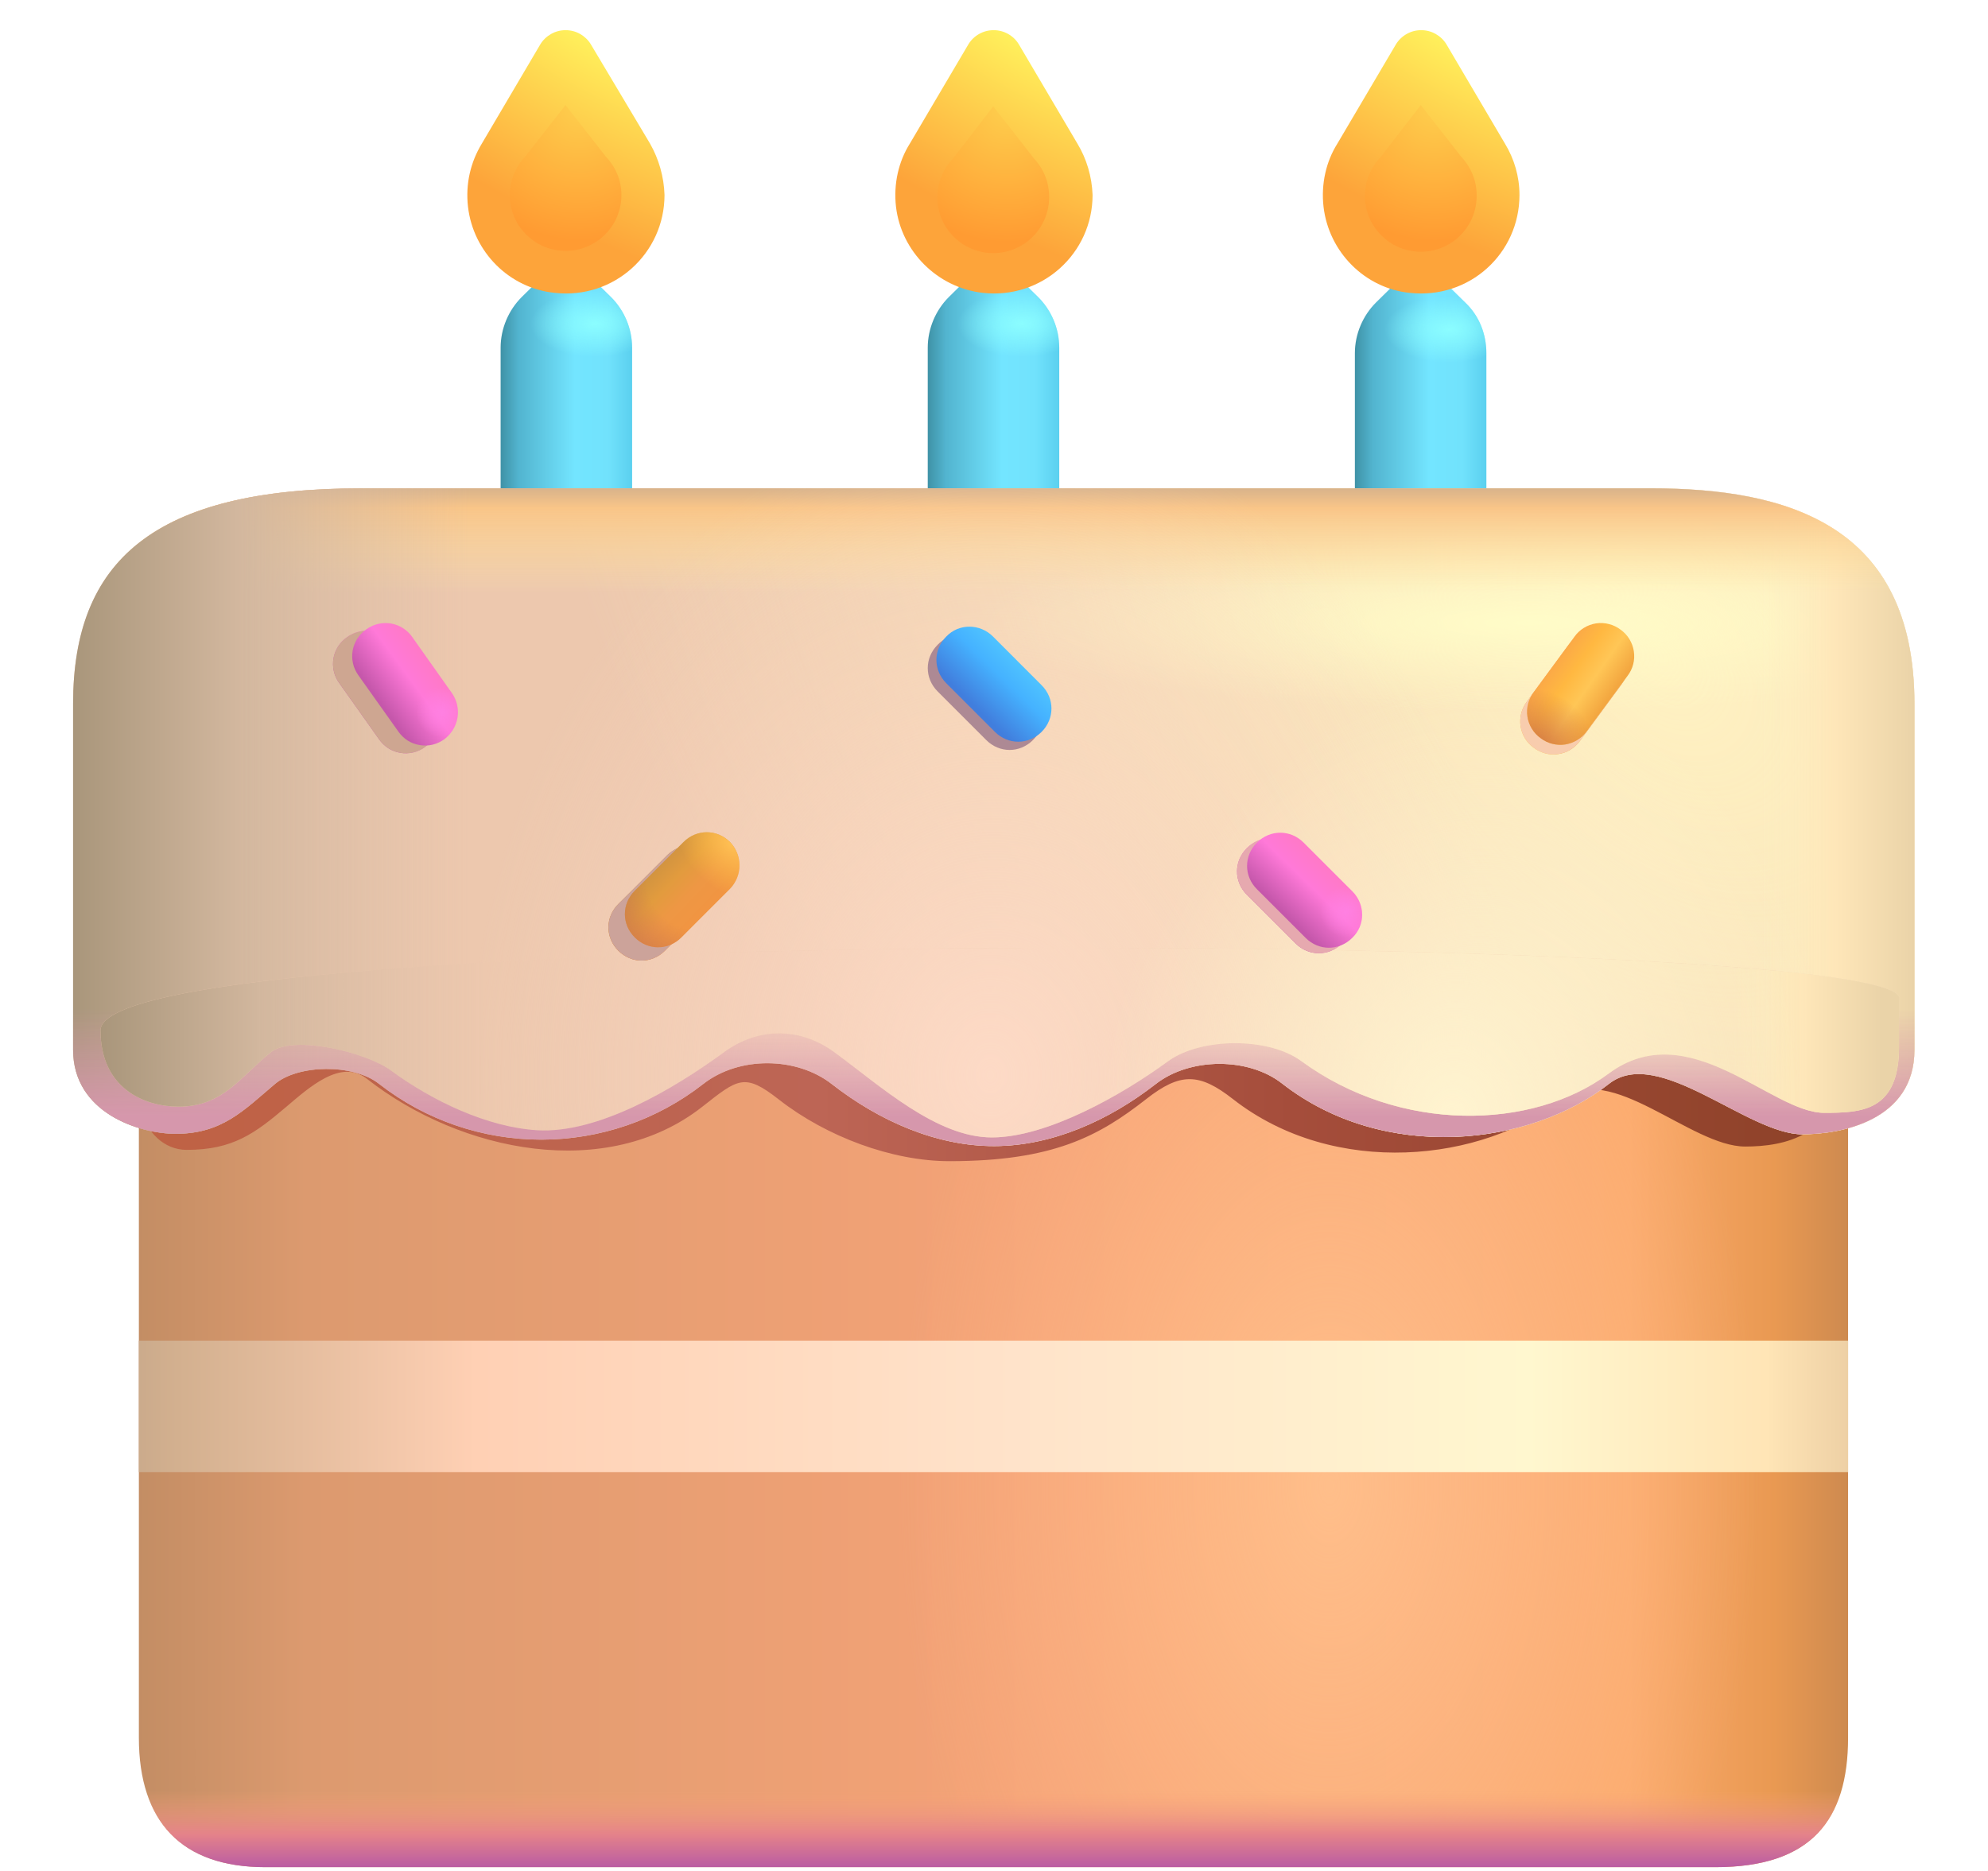 <svg width="34" height="32" viewBox="0 0 34 32" fill="none" xmlns="http://www.w3.org/2000/svg">
<path d="M10.811 10.489H8.562V5.947C8.562 5.621 8.697 5.306 8.922 5.081L9.687 4.328L10.451 5.081C10.676 5.306 10.811 5.621 10.811 5.947V10.489Z" fill="url(#paint0_linear_1062_47398)"/>
<path d="M10.811 10.489H8.562V5.947C8.562 5.621 8.697 5.306 8.922 5.081L9.687 4.328L10.451 5.081C10.676 5.306 10.811 5.621 10.811 5.947V10.489Z" fill="url(#paint1_radial_1062_47398)"/>
<path d="M11.118 2.457L10.106 0.76C10.061 0.685 9.997 0.624 9.922 0.581C9.846 0.538 9.76 0.516 9.673 0.516C9.586 0.516 9.501 0.538 9.425 0.581C9.349 0.624 9.285 0.685 9.24 0.76L8.24 2.457C8.049 2.772 7.959 3.143 8.004 3.537C8.094 4.312 8.712 4.931 9.488 5.009C10.499 5.122 11.365 4.335 11.365 3.334C11.355 3.026 11.27 2.725 11.118 2.457Z" fill="url(#paint2_radial_1062_47398)"/>
<path d="M10.358 2.674L9.672 1.797L8.986 2.674C8.878 2.786 8.799 2.924 8.756 3.074C8.713 3.224 8.707 3.382 8.74 3.535C8.772 3.688 8.842 3.831 8.942 3.95C9.043 4.07 9.171 4.163 9.316 4.222C9.46 4.28 9.617 4.302 9.773 4.286C9.928 4.27 10.077 4.215 10.207 4.128C10.336 4.041 10.443 3.923 10.516 3.785C10.589 3.647 10.628 3.493 10.628 3.337C10.628 3.079 10.527 2.854 10.358 2.674Z" fill="url(#paint3_radial_1062_47398)"/>
<path d="M18.116 10.489H15.867V5.947C15.867 5.621 16.002 5.306 16.227 5.081L16.991 4.328L17.756 5.081C17.981 5.306 18.116 5.621 18.116 5.947V10.489Z" fill="url(#paint4_linear_1062_47398)"/>
<path d="M18.116 10.489H15.867V5.947C15.867 5.621 16.002 5.306 16.227 5.081L16.991 4.328L17.756 5.081C17.981 5.306 18.116 5.621 18.116 5.947V10.489Z" fill="url(#paint5_radial_1062_47398)"/>
<path d="M18.427 2.457L17.426 0.76C17.381 0.685 17.318 0.624 17.242 0.581C17.166 0.538 17.081 0.516 16.994 0.516C16.906 0.516 16.821 0.538 16.745 0.581C16.669 0.624 16.606 0.685 16.561 0.76L15.56 2.457C15.369 2.761 15.279 3.143 15.324 3.537C15.414 4.301 16.032 4.92 16.808 5.009C17.82 5.122 18.686 4.335 18.686 3.334C18.674 3.019 18.584 2.716 18.427 2.457Z" fill="url(#paint6_radial_1062_47398)"/>
<path d="M17.673 2.697L16.987 1.82L16.301 2.709C16.192 2.821 16.112 2.958 16.069 3.109C16.025 3.259 16.02 3.418 16.052 3.572C16.084 3.725 16.154 3.868 16.254 3.988C16.355 4.108 16.484 4.201 16.629 4.26C16.774 4.319 16.931 4.341 17.087 4.324C17.243 4.308 17.392 4.253 17.522 4.166C17.652 4.078 17.758 3.96 17.831 3.821C17.905 3.683 17.943 3.528 17.943 3.372C17.943 3.102 17.841 2.877 17.673 2.697Z" fill="url(#paint7_radial_1062_47398)"/>
<path d="M25.421 10.583H23.172V6.041C23.172 5.715 23.307 5.4 23.532 5.175L24.296 4.422L25.061 5.175C25.297 5.4 25.421 5.715 25.421 6.041V10.583Z" fill="url(#paint8_linear_1062_47398)"/>
<path d="M25.421 10.583H23.172V6.041C23.172 5.715 23.307 5.4 23.532 5.175L24.296 4.422L25.061 5.175C25.297 5.4 25.421 5.715 25.421 6.041V10.583Z" fill="url(#paint9_radial_1062_47398)"/>
<path d="M25.739 2.457L24.739 0.76C24.694 0.685 24.63 0.624 24.554 0.581C24.479 0.538 24.393 0.516 24.306 0.516C24.219 0.516 24.133 0.538 24.058 0.581C23.982 0.624 23.918 0.685 23.873 0.76L22.872 2.457C22.681 2.761 22.591 3.143 22.636 3.537C22.726 4.312 23.345 4.931 24.109 5.009C25.132 5.122 25.987 4.335 25.987 3.334C25.987 3.019 25.897 2.716 25.739 2.457Z" fill="url(#paint10_radial_1062_47398)"/>
<path d="M24.985 2.674L24.299 1.797L23.614 2.685C23.505 2.797 23.425 2.935 23.381 3.085C23.338 3.236 23.332 3.395 23.364 3.548C23.397 3.701 23.466 3.844 23.567 3.964C23.668 4.084 23.796 4.178 23.941 4.237C24.087 4.295 24.244 4.317 24.4 4.301C24.556 4.285 24.705 4.23 24.835 4.142C24.964 4.055 25.071 3.936 25.144 3.798C25.217 3.659 25.255 3.505 25.255 3.348C25.255 3.079 25.154 2.854 24.985 2.674Z" fill="url(#paint11_radial_1062_47398)"/>
<path d="M29.34 31.935H4.536C3.113 31.935 2.375 31.163 2.375 29.722V15.07H31.607V29.722C31.607 31.128 30.975 31.935 29.34 31.935Z" fill="url(#paint12_linear_1062_47398)"/>
<path d="M29.34 31.935H4.536C3.113 31.935 2.375 31.163 2.375 29.722V15.07H31.607V29.722C31.607 31.128 30.975 31.935 29.34 31.935Z" fill="url(#paint13_radial_1062_47398)"/>
<path d="M29.34 31.935H4.536C3.113 31.935 2.375 31.163 2.375 29.722V15.07H31.607V29.722C31.607 31.128 30.975 31.935 29.34 31.935Z" fill="url(#paint14_linear_1062_47398)"/>
<path d="M31.607 22.93H2.375V25.178H31.607V22.93Z" fill="url(#paint15_linear_1062_47398)"/>
<g filter="url(#filter0_f_1062_47398)">
<path d="M3.194 19.667C3.984 19.667 4.361 19.384 4.892 18.934C5.286 18.6 5.832 18.101 6.273 18.45C7.895 19.721 10.382 20.204 12.005 18.934C12.622 18.45 12.729 18.342 13.321 18.806C14.135 19.443 15.263 19.862 16.241 19.86C18.016 19.86 18.796 19.43 19.605 18.797C20.184 18.343 20.509 18.346 21.085 18.797C22.827 20.16 25.363 19.867 26.699 18.806C27.542 18.136 28.912 19.61 29.847 19.61C30.495 19.61 31.456 19.439 31.456 18.22C25.03 12.886 8.273 13.354 2.845 17.748C1.999 18.432 2.405 19.667 3.194 19.667Z" fill="url(#paint16_linear_1062_47398)"/>
</g>
<path d="M1.25 12.04V17.954C1.25 19.04 2.392 19.392 3.004 19.392C3.798 19.392 4.168 18.99 4.702 18.54C5.097 18.206 6.043 18.189 6.485 18.54C7.277 19.157 8.252 19.492 9.256 19.492C10.26 19.492 11.236 19.157 12.027 18.54C12.647 18.056 13.631 18.077 14.224 18.54C15.043 19.177 16.026 19.606 17.008 19.602C17.982 19.6 18.955 19.172 19.767 18.54C20.35 18.086 21.348 18.079 21.926 18.531C23.676 19.895 26.171 19.601 27.514 18.54C28.359 17.87 29.885 19.401 30.825 19.401C31.474 19.401 32.742 19.173 32.742 17.955V12.04C32.742 8.965 30.552 8.352 28.233 8.352H6.186C2.622 8.352 1.25 9.598 1.25 12.039" fill="#EDC8AE"/>
<path d="M1.25 12.04V17.954C1.25 19.04 2.392 19.392 3.004 19.392C3.798 19.392 4.168 18.99 4.702 18.54C5.097 18.206 6.043 18.189 6.485 18.54C7.277 19.157 8.252 19.492 9.256 19.492C10.26 19.492 11.236 19.157 12.027 18.54C12.647 18.056 13.631 18.077 14.224 18.54C15.043 19.177 16.026 19.606 17.008 19.602C17.982 19.6 18.955 19.172 19.767 18.54C20.35 18.086 21.348 18.079 21.926 18.531C23.676 19.895 26.171 19.601 27.514 18.54C28.359 17.87 29.885 19.401 30.825 19.401C31.474 19.401 32.742 19.173 32.742 17.955V12.04C32.742 8.965 30.552 8.352 28.233 8.352H6.186C2.622 8.352 1.25 9.598 1.25 12.039" fill="url(#paint17_radial_1062_47398)"/>
<path d="M1.25 12.04V17.954C1.25 19.04 2.392 19.392 3.004 19.392C3.798 19.392 4.168 18.99 4.702 18.54C5.097 18.206 6.043 18.189 6.485 18.54C7.277 19.157 8.252 19.492 9.256 19.492C10.26 19.492 11.236 19.157 12.027 18.54C12.647 18.056 13.631 18.077 14.224 18.54C15.043 19.177 16.026 19.606 17.008 19.602C17.982 19.6 18.955 19.172 19.767 18.54C20.35 18.086 21.348 18.079 21.926 18.531C23.676 19.895 26.171 19.601 27.514 18.54C28.359 17.87 29.885 19.401 30.825 19.401C31.474 19.401 32.742 19.173 32.742 17.955V12.04C32.742 8.965 30.552 8.352 28.233 8.352H6.186C2.622 8.352 1.25 9.598 1.25 12.039" fill="url(#paint18_radial_1062_47398)"/>
<path d="M1.25 12.04V17.954C1.25 19.04 2.392 19.392 3.004 19.392C3.798 19.392 4.168 18.99 4.702 18.54C5.097 18.206 6.043 18.189 6.485 18.54C7.277 19.157 8.252 19.492 9.256 19.492C10.26 19.492 11.236 19.157 12.027 18.54C12.647 18.056 13.631 18.077 14.224 18.54C15.043 19.177 16.026 19.606 17.008 19.602C17.982 19.6 18.955 19.172 19.767 18.54C20.35 18.086 21.348 18.079 21.926 18.531C23.676 19.895 26.171 19.601 27.514 18.54C28.359 17.87 29.885 19.401 30.825 19.401C31.474 19.401 32.742 19.173 32.742 17.955V12.04C32.742 8.965 30.552 8.352 28.233 8.352H6.186C2.622 8.352 1.25 9.598 1.25 12.039" fill="url(#paint19_linear_1062_47398)"/>
<path d="M1.25 12.04V17.954C1.25 19.04 2.392 19.392 3.004 19.392C3.798 19.392 4.168 18.99 4.702 18.54C5.097 18.206 6.043 18.189 6.485 18.54C7.277 19.157 8.252 19.492 9.256 19.492C10.26 19.492 11.236 19.157 12.027 18.54C12.647 18.056 13.631 18.077 14.224 18.54C15.043 19.177 16.026 19.606 17.008 19.602C17.982 19.6 18.955 19.172 19.767 18.54C20.35 18.086 21.348 18.079 21.926 18.531C23.676 19.895 26.171 19.601 27.514 18.54C28.359 17.87 29.885 19.401 30.825 19.401C31.474 19.401 32.742 19.173 32.742 17.955V12.04C32.742 8.965 30.552 8.352 28.233 8.352H6.186C2.622 8.352 1.25 9.598 1.25 12.039" fill="url(#paint20_linear_1062_47398)"/>
<path d="M1.25 12.04V17.954C1.25 19.04 2.392 19.392 3.004 19.392C3.798 19.392 4.168 18.99 4.702 18.54C5.097 18.206 6.043 18.189 6.485 18.54C7.277 19.157 8.252 19.492 9.256 19.492C10.26 19.492 11.236 19.157 12.027 18.54C12.647 18.056 13.631 18.077 14.224 18.54C15.043 19.177 16.026 19.606 17.008 19.602C17.982 19.6 18.955 19.172 19.767 18.54C20.35 18.086 21.348 18.079 21.926 18.531C23.676 19.895 26.171 19.601 27.514 18.54C28.359 17.87 29.885 19.401 30.825 19.401C31.474 19.401 32.742 19.173 32.742 17.955V12.04C32.742 8.965 30.552 8.352 28.233 8.352H6.186C2.622 8.352 1.25 9.598 1.25 12.039" fill="url(#paint21_linear_1062_47398)"/>
<path d="M1.25 12.04V17.954C1.25 19.04 2.392 19.392 3.004 19.392C3.798 19.392 4.168 18.99 4.702 18.54C5.097 18.206 6.043 18.189 6.485 18.54C7.277 19.157 8.252 19.492 9.256 19.492C10.26 19.492 11.236 19.157 12.027 18.54C12.647 18.056 13.631 18.077 14.224 18.54C15.043 19.177 16.026 19.606 17.008 19.602C17.982 19.6 18.955 19.172 19.767 18.54C20.35 18.086 21.348 18.079 21.926 18.531C23.676 19.895 26.171 19.601 27.514 18.54C28.359 17.87 29.885 19.401 30.825 19.401C31.474 19.401 32.742 19.173 32.742 17.955V12.04C32.742 8.965 30.552 8.352 28.233 8.352H6.186C2.622 8.352 1.25 9.598 1.25 12.039" fill="url(#paint22_radial_1062_47398)"/>
<path d="M1.25 12.04V17.954C1.25 19.04 2.392 19.392 3.004 19.392C3.798 19.392 4.168 18.99 4.702 18.54C5.097 18.206 6.043 18.189 6.485 18.54C7.277 19.157 8.252 19.492 9.256 19.492C10.26 19.492 11.236 19.157 12.027 18.54C12.647 18.056 13.631 18.077 14.224 18.54C15.043 19.177 16.026 19.606 17.008 19.602C17.982 19.6 18.955 19.172 19.767 18.54C20.35 18.086 21.348 18.079 21.926 18.531C23.676 19.895 26.171 19.601 27.514 18.54C28.359 17.87 29.885 19.401 30.825 19.401C31.474 19.401 32.742 19.173 32.742 17.955V12.04C32.742 8.965 30.552 8.352 28.233 8.352H6.186C2.622 8.352 1.25 9.598 1.25 12.039" fill="url(#paint23_radial_1062_47398)"/>
<path d="M1.25 12.04V17.954C1.25 19.04 2.392 19.392 3.004 19.392C3.798 19.392 4.168 18.99 4.702 18.54C5.097 18.206 6.043 18.189 6.485 18.54C7.277 19.157 8.252 19.492 9.256 19.492C10.26 19.492 11.236 19.157 12.027 18.54C12.647 18.056 13.631 18.077 14.224 18.54C15.043 19.177 16.026 19.606 17.008 19.602C17.982 19.6 18.955 19.172 19.767 18.54C20.35 18.086 21.348 18.079 21.926 18.531C23.676 19.895 26.171 19.601 27.514 18.54C28.359 17.87 29.885 19.401 30.825 19.401C31.474 19.401 32.742 19.173 32.742 17.955V12.04C32.742 8.965 30.552 8.352 28.233 8.352H6.186C2.622 8.352 1.25 9.598 1.25 12.039" fill="url(#paint24_linear_1062_47398)"/>
<g filter="url(#filter1_f_1062_47398)">
<path d="M1.719 17.623C1.719 18.609 2.462 18.928 3.054 18.928C3.821 18.928 4.118 18.405 4.635 17.995C5.017 17.694 6.263 17.994 6.69 18.312C7.401 18.833 8.333 19.279 9.185 19.331C10.223 19.394 11.516 18.63 12.383 17.996C12.981 17.558 13.695 17.576 14.269 17.996C15.061 18.575 16.018 19.457 16.968 19.454C17.91 19.452 19.186 18.729 19.972 18.154C20.534 17.742 21.695 17.736 22.254 18.147C23.947 19.386 26.21 19.329 27.508 18.365C28.884 17.342 30.287 19.033 31.197 19.033C31.826 19.033 32.478 19.015 32.478 17.908V17.047C32.058 15.938 1.719 15.748 1.719 17.623Z" fill="#EDC8AE"/>
<path d="M1.719 17.623C1.719 18.609 2.462 18.928 3.054 18.928C3.821 18.928 4.118 18.405 4.635 17.995C5.017 17.694 6.263 17.994 6.69 18.312C7.401 18.833 8.333 19.279 9.185 19.331C10.223 19.394 11.516 18.63 12.383 17.996C12.981 17.558 13.695 17.576 14.269 17.996C15.061 18.575 16.018 19.457 16.968 19.454C17.91 19.452 19.186 18.729 19.972 18.154C20.534 17.742 21.695 17.736 22.254 18.147C23.947 19.386 26.21 19.329 27.508 18.365C28.884 17.342 30.287 19.033 31.197 19.033C31.826 19.033 32.478 19.015 32.478 17.908V17.047C32.058 15.938 1.719 15.748 1.719 17.623Z" fill="url(#paint25_radial_1062_47398)"/>
<path d="M1.719 17.623C1.719 18.609 2.462 18.928 3.054 18.928C3.821 18.928 4.118 18.405 4.635 17.995C5.017 17.694 6.263 17.994 6.69 18.312C7.401 18.833 8.333 19.279 9.185 19.331C10.223 19.394 11.516 18.63 12.383 17.996C12.981 17.558 13.695 17.576 14.269 17.996C15.061 18.575 16.018 19.457 16.968 19.454C17.91 19.452 19.186 18.729 19.972 18.154C20.534 17.742 21.695 17.736 22.254 18.147C23.947 19.386 26.21 19.329 27.508 18.365C28.884 17.342 30.287 19.033 31.197 19.033C31.826 19.033 32.478 19.015 32.478 17.908V17.047C32.058 15.938 1.719 15.748 1.719 17.623Z" fill="url(#paint26_radial_1062_47398)"/>
<path d="M1.719 17.623C1.719 18.609 2.462 18.928 3.054 18.928C3.821 18.928 4.118 18.405 4.635 17.995C5.017 17.694 6.263 17.994 6.69 18.312C7.401 18.833 8.333 19.279 9.185 19.331C10.223 19.394 11.516 18.63 12.383 17.996C12.981 17.558 13.695 17.576 14.269 17.996C15.061 18.575 16.018 19.457 16.968 19.454C17.91 19.452 19.186 18.729 19.972 18.154C20.534 17.742 21.695 17.736 22.254 18.147C23.947 19.386 26.21 19.329 27.508 18.365C28.884 17.342 30.287 19.033 31.197 19.033C31.826 19.033 32.478 19.015 32.478 17.908V17.047C32.058 15.938 1.719 15.748 1.719 17.623Z" fill="url(#paint27_linear_1062_47398)"/>
<path d="M1.719 17.623C1.719 18.609 2.462 18.928 3.054 18.928C3.821 18.928 4.118 18.405 4.635 17.995C5.017 17.694 6.263 17.994 6.69 18.312C7.401 18.833 8.333 19.279 9.185 19.331C10.223 19.394 11.516 18.63 12.383 17.996C12.981 17.558 13.695 17.576 14.269 17.996C15.061 18.575 16.018 19.457 16.968 19.454C17.91 19.452 19.186 18.729 19.972 18.154C20.534 17.742 21.695 17.736 22.254 18.147C23.947 19.386 26.21 19.329 27.508 18.365C28.884 17.342 30.287 19.033 31.197 19.033C31.826 19.033 32.478 19.015 32.478 17.908V17.047C32.058 15.938 1.719 15.748 1.719 17.623Z" fill="url(#paint28_linear_1062_47398)"/>
<path d="M1.719 17.623C1.719 18.609 2.462 18.928 3.054 18.928C3.821 18.928 4.118 18.405 4.635 17.995C5.017 17.694 6.263 17.994 6.69 18.312C7.401 18.833 8.333 19.279 9.185 19.331C10.223 19.394 11.516 18.63 12.383 17.996C12.981 17.558 13.695 17.576 14.269 17.996C15.061 18.575 16.018 19.457 16.968 19.454C17.91 19.452 19.186 18.729 19.972 18.154C20.534 17.742 21.695 17.736 22.254 18.147C23.947 19.386 26.21 19.329 27.508 18.365C28.884 17.342 30.287 19.033 31.197 19.033C31.826 19.033 32.478 19.015 32.478 17.908V17.047C32.058 15.938 1.719 15.748 1.719 17.623Z" fill="url(#paint29_linear_1062_47398)"/>
<path d="M1.719 17.623C1.719 18.609 2.462 18.928 3.054 18.928C3.821 18.928 4.118 18.405 4.635 17.995C5.017 17.694 6.263 17.994 6.69 18.312C7.401 18.833 8.333 19.279 9.185 19.331C10.223 19.394 11.516 18.63 12.383 17.996C12.981 17.558 13.695 17.576 14.269 17.996C15.061 18.575 16.018 19.457 16.968 19.454C17.91 19.452 19.186 18.729 19.972 18.154C20.534 17.742 21.695 17.736 22.254 18.147C23.947 19.386 26.21 19.329 27.508 18.365C28.884 17.342 30.287 19.033 31.197 19.033C31.826 19.033 32.478 19.015 32.478 17.908V17.047C32.058 15.938 1.719 15.748 1.719 17.623Z" fill="url(#paint30_radial_1062_47398)"/>
<path d="M1.719 17.623C1.719 18.609 2.462 18.928 3.054 18.928C3.821 18.928 4.118 18.405 4.635 17.995C5.017 17.694 6.263 17.994 6.69 18.312C7.401 18.833 8.333 19.279 9.185 19.331C10.223 19.394 11.516 18.63 12.383 17.996C12.981 17.558 13.695 17.576 14.269 17.996C15.061 18.575 16.018 19.457 16.968 19.454C17.91 19.452 19.186 18.729 19.972 18.154C20.534 17.742 21.695 17.736 22.254 18.147C23.947 19.386 26.21 19.329 27.508 18.365C28.884 17.342 30.287 19.033 31.197 19.033C31.826 19.033 32.478 19.015 32.478 17.908V17.047C32.058 15.938 1.719 15.748 1.719 17.623Z" fill="url(#paint31_radial_1062_47398)"/>
</g>
<g filter="url(#filter2_f_1062_47398)">
<path d="M22.955 16.135C22.73 16.36 22.382 16.36 22.157 16.135L21.325 15.303C21.1 15.078 21.1 14.729 21.325 14.505C21.55 14.28 21.898 14.28 22.123 14.505L22.955 15.337C23.18 15.561 23.18 15.921 22.955 16.135Z" fill="url(#paint32_linear_1062_47398)"/>
<path d="M22.955 16.135C22.73 16.36 22.382 16.36 22.157 16.135L21.325 15.303C21.1 15.078 21.1 14.729 21.325 14.505C21.55 14.28 21.898 14.28 22.123 14.505L22.955 15.337C23.18 15.561 23.18 15.921 22.955 16.135Z" fill="#E6A9AF"/>
</g>
<path d="M23.127 16.041C22.902 16.266 22.554 16.266 22.329 16.041L21.497 15.209C21.272 14.984 21.272 14.636 21.497 14.411C21.722 14.186 22.07 14.186 22.295 14.411L23.127 15.243C23.352 15.468 23.352 15.827 23.127 16.041Z" fill="url(#paint33_linear_1062_47398)"/>
<path d="M23.127 16.041C22.902 16.266 22.554 16.266 22.329 16.041L21.497 15.209C21.272 14.984 21.272 14.636 21.497 14.411C21.722 14.186 22.07 14.186 22.295 14.411L23.127 15.243C23.352 15.468 23.352 15.827 23.127 16.041Z" fill="url(#paint34_radial_1062_47398)"/>
<g filter="url(#filter3_f_1062_47398)">
<path d="M12.205 14.63C11.98 14.405 11.632 14.405 11.407 14.63L10.575 15.462C10.35 15.686 10.35 16.035 10.575 16.26C10.8 16.485 11.148 16.485 11.373 16.26L12.205 15.428C12.419 15.203 12.419 14.854 12.205 14.63Z" fill="url(#paint35_linear_1062_47398)"/>
<path d="M12.205 14.63C11.98 14.405 11.632 14.405 11.407 14.63L10.575 15.462C10.35 15.686 10.35 16.035 10.575 16.26C10.8 16.485 11.148 16.485 11.373 16.26L12.205 15.428C12.419 15.203 12.419 14.854 12.205 14.63Z" fill="url(#paint36_radial_1062_47398)"/>
<path d="M12.205 14.63C11.98 14.405 11.632 14.405 11.407 14.63L10.575 15.462C10.35 15.686 10.35 16.035 10.575 16.26C10.8 16.485 11.148 16.485 11.373 16.26L12.205 15.428C12.419 15.203 12.419 14.854 12.205 14.63Z" fill="#CCA39A"/>
</g>
<path d="M12.486 14.403C12.261 14.178 11.913 14.178 11.688 14.403L10.856 15.235C10.631 15.46 10.631 15.808 10.856 16.033C11.081 16.258 11.43 16.258 11.654 16.033L12.486 15.201C12.7 14.976 12.7 14.628 12.486 14.403Z" fill="url(#paint37_linear_1062_47398)"/>
<path d="M12.486 14.403C12.261 14.178 11.913 14.178 11.688 14.403L10.856 15.235C10.631 15.46 10.631 15.808 10.856 16.033C11.081 16.258 11.43 16.258 11.654 16.033L12.486 15.201C12.7 14.976 12.7 14.628 12.486 14.403Z" fill="url(#paint38_radial_1062_47398)"/>
<path d="M12.486 14.403C12.261 14.178 11.913 14.178 11.688 14.403L10.856 15.235C10.631 15.46 10.631 15.808 10.856 16.033C11.081 16.258 11.43 16.258 11.654 16.033L12.486 15.201C12.7 14.976 12.7 14.628 12.486 14.403Z" fill="url(#paint39_radial_1062_47398)"/>
<g filter="url(#filter4_f_1062_47398)">
<path d="M7.269 12.777C7.209 12.821 7.141 12.852 7.069 12.869C6.996 12.886 6.921 12.889 6.848 12.876C6.774 12.864 6.704 12.837 6.641 12.797C6.579 12.757 6.525 12.704 6.482 12.643L5.802 11.683C5.758 11.623 5.727 11.555 5.71 11.482C5.693 11.409 5.691 11.334 5.703 11.261C5.716 11.188 5.743 11.117 5.783 11.055C5.823 10.992 5.876 10.938 5.937 10.896C5.997 10.852 6.066 10.821 6.138 10.804C6.211 10.787 6.286 10.784 6.359 10.797C6.433 10.81 6.503 10.837 6.565 10.877C6.628 10.917 6.682 10.97 6.724 11.031L7.404 11.99C7.487 12.113 7.52 12.264 7.495 12.411C7.47 12.557 7.389 12.688 7.269 12.777Z" fill="url(#paint40_linear_1062_47398)"/>
<path d="M7.269 12.777C7.209 12.821 7.141 12.852 7.069 12.869C6.996 12.886 6.921 12.889 6.848 12.876C6.774 12.864 6.704 12.837 6.641 12.797C6.579 12.757 6.525 12.704 6.482 12.643L5.802 11.683C5.758 11.623 5.727 11.555 5.71 11.482C5.693 11.409 5.691 11.334 5.703 11.261C5.716 11.188 5.743 11.117 5.783 11.055C5.823 10.992 5.876 10.938 5.937 10.896C5.997 10.852 6.066 10.821 6.138 10.804C6.211 10.787 6.286 10.784 6.359 10.797C6.433 10.81 6.503 10.837 6.565 10.877C6.628 10.917 6.682 10.97 6.724 11.031L7.404 11.99C7.487 12.113 7.52 12.264 7.495 12.411C7.47 12.557 7.389 12.688 7.269 12.777Z" fill="#CEA691"/>
</g>
<path d="M7.598 12.645C7.537 12.688 7.469 12.72 7.397 12.737C7.324 12.754 7.249 12.756 7.176 12.743C7.102 12.731 7.032 12.704 6.969 12.664C6.907 12.623 6.853 12.571 6.811 12.51L6.13 11.551C6.086 11.49 6.055 11.422 6.038 11.35C6.021 11.277 6.019 11.202 6.031 11.129C6.044 11.055 6.071 10.985 6.111 10.922C6.152 10.86 6.204 10.806 6.265 10.764C6.325 10.72 6.394 10.688 6.466 10.671C6.539 10.654 6.614 10.652 6.687 10.664C6.76 10.677 6.831 10.704 6.893 10.744C6.956 10.784 7.01 10.836 7.052 10.897L7.731 11.857C7.815 11.981 7.848 12.131 7.823 12.278C7.798 12.425 7.717 12.556 7.598 12.645Z" fill="url(#paint41_linear_1062_47398)"/>
<path d="M7.598 12.645C7.537 12.688 7.469 12.72 7.397 12.737C7.324 12.754 7.249 12.756 7.176 12.743C7.102 12.731 7.032 12.704 6.969 12.664C6.907 12.623 6.853 12.571 6.811 12.51L6.13 11.551C6.086 11.49 6.055 11.422 6.038 11.35C6.021 11.277 6.019 11.202 6.031 11.129C6.044 11.055 6.071 10.985 6.111 10.922C6.152 10.86 6.204 10.806 6.265 10.764C6.325 10.72 6.394 10.688 6.466 10.671C6.539 10.654 6.614 10.652 6.687 10.664C6.76 10.677 6.831 10.704 6.893 10.744C6.956 10.784 7.01 10.836 7.052 10.897L7.731 11.857C7.815 11.981 7.848 12.131 7.823 12.278C7.798 12.425 7.717 12.556 7.598 12.645Z" fill="url(#paint42_radial_1062_47398)"/>
<g filter="url(#filter5_f_1062_47398)">
<path d="M27.599 10.933C27.54 10.888 27.472 10.856 27.4 10.837C27.328 10.819 27.253 10.815 27.179 10.827C27.106 10.838 27.035 10.864 26.972 10.903C26.908 10.942 26.853 10.993 26.81 11.054L26.113 12.001C26.068 12.061 26.035 12.129 26.017 12.201C25.999 12.273 25.995 12.348 26.006 12.421C26.018 12.495 26.043 12.566 26.082 12.629C26.121 12.693 26.173 12.747 26.233 12.791C26.293 12.836 26.36 12.868 26.433 12.887C26.505 12.905 26.58 12.909 26.653 12.897C26.727 12.886 26.798 12.86 26.861 12.821C26.924 12.782 26.979 12.731 27.023 12.67L27.72 11.723C27.765 11.663 27.797 11.595 27.816 11.523C27.834 11.451 27.837 11.376 27.826 11.303C27.815 11.229 27.789 11.158 27.75 11.095C27.711 11.031 27.66 10.977 27.599 10.933Z" fill="url(#paint43_linear_1062_47398)"/>
<path d="M27.599 10.933C27.54 10.888 27.472 10.856 27.4 10.837C27.328 10.819 27.253 10.815 27.179 10.827C27.106 10.838 27.035 10.864 26.972 10.903C26.908 10.942 26.853 10.993 26.81 11.054L26.113 12.001C26.068 12.061 26.035 12.129 26.017 12.201C25.999 12.273 25.995 12.348 26.006 12.421C26.018 12.495 26.043 12.566 26.082 12.629C26.121 12.693 26.173 12.747 26.233 12.791C26.293 12.836 26.36 12.868 26.433 12.887C26.505 12.905 26.58 12.909 26.653 12.897C26.727 12.886 26.798 12.86 26.861 12.821C26.924 12.782 26.979 12.731 27.023 12.67L27.72 11.723C27.765 11.663 27.797 11.595 27.816 11.523C27.834 11.451 27.837 11.376 27.826 11.303C27.815 11.229 27.789 11.158 27.75 11.095C27.711 11.031 27.66 10.977 27.599 10.933Z" fill="#F8CCAD"/>
</g>
<path d="M27.717 10.77C27.658 10.725 27.59 10.692 27.518 10.674C27.446 10.655 27.371 10.651 27.297 10.662C27.224 10.674 27.153 10.699 27.09 10.738C27.026 10.777 26.971 10.828 26.928 10.889L26.231 11.837C26.186 11.896 26.153 11.964 26.134 12.036C26.116 12.108 26.112 12.183 26.123 12.256C26.134 12.33 26.16 12.401 26.199 12.464C26.238 12.528 26.289 12.583 26.35 12.626C26.409 12.671 26.477 12.704 26.549 12.722C26.621 12.74 26.696 12.744 26.77 12.733C26.843 12.721 26.914 12.695 26.977 12.656C27.041 12.617 27.096 12.566 27.139 12.506L27.836 11.559C27.881 11.5 27.914 11.432 27.932 11.36C27.951 11.288 27.954 11.213 27.943 11.139C27.932 11.066 27.906 10.995 27.867 10.931C27.829 10.868 27.777 10.813 27.717 10.77Z" fill="url(#paint44_linear_1062_47398)"/>
<path d="M27.717 10.77C27.658 10.725 27.59 10.692 27.518 10.674C27.446 10.655 27.371 10.651 27.297 10.662C27.224 10.674 27.153 10.699 27.09 10.738C27.026 10.777 26.971 10.828 26.928 10.889L26.231 11.837C26.186 11.896 26.153 11.964 26.134 12.036C26.116 12.108 26.112 12.183 26.123 12.256C26.134 12.33 26.16 12.401 26.199 12.464C26.238 12.528 26.289 12.583 26.35 12.626C26.409 12.671 26.477 12.704 26.549 12.722C26.621 12.74 26.696 12.744 26.77 12.733C26.843 12.721 26.914 12.695 26.977 12.656C27.041 12.617 27.096 12.566 27.139 12.506L27.836 11.559C27.881 11.5 27.914 11.432 27.932 11.36C27.951 11.288 27.954 11.213 27.943 11.139C27.932 11.066 27.906 10.995 27.867 10.931C27.829 10.868 27.777 10.813 27.717 10.77Z" fill="url(#paint45_radial_1062_47398)"/>
<g filter="url(#filter6_f_1062_47398)">
<path d="M16.036 11.028C15.811 11.253 15.811 11.601 16.036 11.826L16.868 12.658C17.093 12.883 17.441 12.883 17.666 12.658C17.891 12.433 17.891 12.085 17.666 11.86L16.834 11.028C16.609 10.803 16.249 10.803 16.036 11.028Z" fill="#AD8994"/>
</g>
<path d="M16.184 10.887C15.959 11.112 15.959 11.461 16.184 11.686L17.016 12.518C17.241 12.742 17.59 12.742 17.814 12.518C18.039 12.293 18.039 11.944 17.814 11.719L16.983 10.887C16.758 10.662 16.398 10.662 16.184 10.887Z" fill="url(#paint46_linear_1062_47398)"/>
<defs>
<filter id="filter0_f_1062_47398" x="2.112" y="14.073" width="29.606" height="6.048" filterUnits="userSpaceOnUse" color-interpolation-filters="sRGB">
<feFlood flood-opacity="0" result="BackgroundImageFix"/>
<feBlend mode="normal" in="SourceGraphic" in2="BackgroundImageFix" result="shape"/>
<feGaussianBlur stdDeviation="0.131" result="effect1_foregroundBlur_1062_47398"/>
</filter>
<filter id="filter1_f_1062_47398" x="0.669" y="15.161" width="32.86" height="5.342" filterUnits="userSpaceOnUse" color-interpolation-filters="sRGB">
<feFlood flood-opacity="0" result="BackgroundImageFix"/>
<feBlend mode="normal" in="SourceGraphic" in2="BackgroundImageFix" result="shape"/>
<feGaussianBlur stdDeviation="0.525" result="effect1_foregroundBlur_1062_47398"/>
</filter>
<filter id="filter2_f_1062_47398" x="20.894" y="14.073" width="2.493" height="2.494" filterUnits="userSpaceOnUse" color-interpolation-filters="sRGB">
<feFlood flood-opacity="0" result="BackgroundImageFix"/>
<feBlend mode="normal" in="SourceGraphic" in2="BackgroundImageFix" result="shape"/>
<feGaussianBlur stdDeviation="0.131" result="effect1_foregroundBlur_1062_47398"/>
</filter>
<filter id="filter3_f_1062_47398" x="10.144" y="14.198" width="2.484" height="2.494" filterUnits="userSpaceOnUse" color-interpolation-filters="sRGB">
<feFlood flood-opacity="0" result="BackgroundImageFix"/>
<feBlend mode="normal" in="SourceGraphic" in2="BackgroundImageFix" result="shape"/>
<feGaussianBlur stdDeviation="0.131" result="effect1_foregroundBlur_1062_47398"/>
</filter>
<filter id="filter4_f_1062_47398" x="5.433" y="10.527" width="2.333" height="2.619" filterUnits="userSpaceOnUse" color-interpolation-filters="sRGB">
<feFlood flood-opacity="0" result="BackgroundImageFix"/>
<feBlend mode="normal" in="SourceGraphic" in2="BackgroundImageFix" result="shape"/>
<feGaussianBlur stdDeviation="0.131" result="effect1_foregroundBlur_1062_47398"/>
</filter>
<filter id="filter5_f_1062_47398" x="25.738" y="10.558" width="2.358" height="2.611" filterUnits="userSpaceOnUse" color-interpolation-filters="sRGB">
<feFlood flood-opacity="0" result="BackgroundImageFix"/>
<feBlend mode="normal" in="SourceGraphic" in2="BackgroundImageFix" result="shape"/>
<feGaussianBlur stdDeviation="0.131" result="effect1_foregroundBlur_1062_47398"/>
</filter>
<filter id="filter6_f_1062_47398" x="15.605" y="10.597" width="2.493" height="2.494" filterUnits="userSpaceOnUse" color-interpolation-filters="sRGB">
<feFlood flood-opacity="0" result="BackgroundImageFix"/>
<feBlend mode="normal" in="SourceGraphic" in2="BackgroundImageFix" result="shape"/>
<feGaussianBlur stdDeviation="0.131" result="effect1_foregroundBlur_1062_47398"/>
</filter>
<linearGradient id="paint0_linear_1062_47398" x1="8.562" y1="7.066" x2="10.811" y2="7.066" gradientUnits="userSpaceOnUse">
<stop stop-color="#3F92A6"/>
<stop offset="0.137" stop-color="#52B4CF"/>
<stop offset="0.563" stop-color="#73E5FF"/>
<stop offset="0.816" stop-color="#71E2FC"/>
<stop offset="1" stop-color="#5BD0EF"/>
</linearGradient>
<radialGradient id="paint1_radial_1062_47398" cx="0" cy="0" r="1" gradientUnits="userSpaceOnUse" gradientTransform="translate(10.17 5.538) rotate(90) scale(0.571 1.098)">
<stop stop-color="#8BFDFF"/>
<stop offset="1" stop-color="#8DFFFF" stop-opacity="0"/>
</radialGradient>
<radialGradient id="paint2_radial_1062_47398" cx="0" cy="0" r="1" gradientUnits="userSpaceOnUse" gradientTransform="translate(10.733 0.147) rotate(117.14) scale(4.698 11.679)">
<stop offset="0.175" stop-color="#FFEF5B"/>
<stop offset="0.814" stop-color="#FDA43A"/>
</radialGradient>
<radialGradient id="paint3_radial_1062_47398" cx="0" cy="0" r="1" gradientUnits="userSpaceOnUse" gradientTransform="translate(9.918 1.797) rotate(106.757) scale(2.315)">
<stop stop-color="#FECF4D"/>
<stop offset="1" stop-color="#FF9B32"/>
</radialGradient>
<linearGradient id="paint4_linear_1062_47398" x1="15.867" y1="7.066" x2="18.116" y2="7.066" gradientUnits="userSpaceOnUse">
<stop stop-color="#3F92A6"/>
<stop offset="0.137" stop-color="#52B4CF"/>
<stop offset="0.563" stop-color="#73E5FF"/>
<stop offset="0.816" stop-color="#71E2FC"/>
<stop offset="1" stop-color="#5BD0EF"/>
</linearGradient>
<radialGradient id="paint5_radial_1062_47398" cx="0" cy="0" r="1" gradientUnits="userSpaceOnUse" gradientTransform="translate(17.475 5.538) rotate(90) scale(0.571 1.098)">
<stop stop-color="#8BFDFF"/>
<stop offset="1" stop-color="#8DFFFF" stop-opacity="0"/>
</radialGradient>
<radialGradient id="paint6_radial_1062_47398" cx="0" cy="0" r="1" gradientUnits="userSpaceOnUse" gradientTransform="translate(18.054 0.147) rotate(117.14) scale(4.698 11.679)">
<stop offset="0.175" stop-color="#FFEF5B"/>
<stop offset="0.814" stop-color="#FDA43A"/>
</radialGradient>
<radialGradient id="paint7_radial_1062_47398" cx="0" cy="0" r="1" gradientUnits="userSpaceOnUse" gradientTransform="translate(17.233 1.82) rotate(106.686) scale(2.325 2.316)">
<stop stop-color="#FECF4D"/>
<stop offset="1" stop-color="#FF9B32"/>
</radialGradient>
<linearGradient id="paint8_linear_1062_47398" x1="23.172" y1="7.161" x2="25.421" y2="7.161" gradientUnits="userSpaceOnUse">
<stop stop-color="#3F92A6"/>
<stop offset="0.137" stop-color="#52B4CF"/>
<stop offset="0.563" stop-color="#73E5FF"/>
<stop offset="0.816" stop-color="#71E2FC"/>
<stop offset="1" stop-color="#5BD0EF"/>
</linearGradient>
<radialGradient id="paint9_radial_1062_47398" cx="0" cy="0" r="1" gradientUnits="userSpaceOnUse" gradientTransform="translate(24.78 5.633) rotate(90) scale(0.571 1.098)">
<stop stop-color="#8BFDFF"/>
<stop offset="1" stop-color="#8DFFFF" stop-opacity="0"/>
</radialGradient>
<radialGradient id="paint10_radial_1062_47398" cx="0" cy="0" r="1" gradientUnits="userSpaceOnUse" gradientTransform="translate(25.357 0.146) rotate(117.062) scale(4.695 11.648)">
<stop offset="0.175" stop-color="#FFEF5B"/>
<stop offset="0.814" stop-color="#FDA43A"/>
</radialGradient>
<radialGradient id="paint11_radial_1062_47398" cx="0" cy="0" r="1" gradientUnits="userSpaceOnUse" gradientTransform="translate(24.545 1.798) rotate(106.686) scale(2.325 2.316)">
<stop stop-color="#FECF4D"/>
<stop offset="1" stop-color="#FF9B32"/>
</radialGradient>
<linearGradient id="paint12_linear_1062_47398" x1="1.251" y1="23.503" x2="32.24" y2="23.503" gradientUnits="userSpaceOnUse">
<stop offset="0.006" stop-color="#BB8960"/>
<stop offset="0.129" stop-color="#DC9A6F"/>
<stop offset="0.543" stop-color="#F6A377"/>
<stop offset="0.698" stop-color="#F8A672"/>
<stop offset="0.858" stop-color="#FBAA6C"/>
<stop offset="0.939" stop-color="#E99952"/>
<stop offset="0.982" stop-color="#CC894F"/>
</linearGradient>
<radialGradient id="paint13_radial_1062_47398" cx="0" cy="0" r="1" gradientUnits="userSpaceOnUse" gradientTransform="translate(22.751 25.405) rotate(90) scale(12.859 7.503)">
<stop offset="0.006" stop-color="#FFBE8A"/>
<stop offset="0.982" stop-color="#FFBB8A" stop-opacity="0"/>
</radialGradient>
<linearGradient id="paint14_linear_1062_47398" x1="16.991" y1="26.105" x2="16.991" y2="32.218" gradientUnits="userSpaceOnUse">
<stop offset="0.739" stop-color="#F7A378" stop-opacity="0"/>
<stop offset="0.862" stop-color="#E4828A"/>
<stop offset="0.954" stop-color="#BA5CA3"/>
</linearGradient>
<linearGradient id="paint15_linear_1062_47398" x1="1.884" y1="24.053" x2="32.24" y2="24.053" gradientUnits="userSpaceOnUse">
<stop offset="0.006" stop-color="#C7A88A"/>
<stop offset="0.038" stop-color="#D3B08F"/>
<stop offset="0.206" stop-color="#FFD0B4"/>
<stop offset="0.511" stop-color="#FFE3CA"/>
<stop offset="0.799" stop-color="#FFF7CF"/>
<stop offset="0.933" stop-color="#FFE5B6"/>
<stop offset="0.992" stop-color="#E9CAA0"/>
</linearGradient>
<linearGradient id="paint16_linear_1062_47398" x1="3.16" y1="19.364" x2="31.071" y2="19.364" gradientUnits="userSpaceOnUse">
<stop stop-color="#BF6245"/>
<stop offset="0.388" stop-color="#BD6555"/>
<stop offset="0.679" stop-color="#A54D3B"/>
<stop offset="1" stop-color="#8E4229"/>
</linearGradient>
<radialGradient id="paint17_radial_1062_47398" cx="0" cy="0" r="1" gradientUnits="userSpaceOnUse" gradientTransform="translate(28.233 11.215) rotate(141.595) scale(24.659 39.42)">
<stop stop-color="#FFF2C2"/>
<stop offset="0.226" stop-color="#FFF2C2" stop-opacity="0.645"/>
<stop offset="0.636" stop-color="#FFF1C1" stop-opacity="0"/>
</radialGradient>
<radialGradient id="paint18_radial_1062_47398" cx="0" cy="0" r="1" gradientUnits="userSpaceOnUse" gradientTransform="translate(26.196 10.653) rotate(90) scale(1.511 9.627)">
<stop stop-color="#FFFCC8"/>
<stop offset="1" stop-color="#FFF9C7" stop-opacity="0"/>
</radialGradient>
<linearGradient id="paint19_linear_1062_47398" x1="32.742" y1="15.22" x2="29.85" y2="15.22" gradientUnits="userSpaceOnUse">
<stop stop-color="#EAD3A8"/>
<stop offset="0.466" stop-color="#FEE6B8"/>
<stop offset="0.903" stop-color="#FFF0C2" stop-opacity="0"/>
</linearGradient>
<linearGradient id="paint20_linear_1062_47398" x1="16.996" y1="8.352" x2="16.996" y2="19.602" gradientUnits="userSpaceOnUse">
<stop stop-color="#D8B38B"/>
<stop offset="0.03" stop-color="#F9C588"/>
<stop offset="0.16" stop-color="#FFE59F" stop-opacity="0"/>
</linearGradient>
<linearGradient id="paint21_linear_1062_47398" x1="1.25" y1="15.22" x2="8.067" y2="15.22" gradientUnits="userSpaceOnUse">
<stop stop-color="#A9967B"/>
<stop offset="0.412" stop-color="#D2B79E"/>
<stop offset="1" stop-color="#DBBEA7" stop-opacity="0"/>
</linearGradient>
<radialGradient id="paint22_radial_1062_47398" cx="0" cy="0" r="1" gradientUnits="userSpaceOnUse" gradientTransform="translate(16.996 18.804) rotate(90) scale(11.735 9.048)">
<stop stop-color="#FDDAC6"/>
<stop offset="1" stop-color="#FBD7C3" stop-opacity="0"/>
</radialGradient>
<radialGradient id="paint23_radial_1062_47398" cx="0" cy="0" r="1" gradientUnits="userSpaceOnUse" gradientTransform="translate(25.141 19.602) rotate(96.029) scale(8.029 6.19)">
<stop stop-color="#FFF4D0"/>
<stop offset="1" stop-color="#FFF3D1" stop-opacity="0"/>
</radialGradient>
<linearGradient id="paint24_linear_1062_47398" x1="21.137" y1="19.085" x2="21.137" y2="13.977" gradientUnits="userSpaceOnUse">
<stop stop-color="#D697AC"/>
<stop offset="0.358" stop-color="#D697AC" stop-opacity="0"/>
</linearGradient>
<radialGradient id="paint25_radial_1062_47398" cx="0" cy="0" r="1" gradientUnits="userSpaceOnUse" gradientTransform="translate(27.82 11.498) rotate(143.326) scale(23.305 36.661)">
<stop stop-color="#FFF2C2"/>
<stop offset="0.226" stop-color="#FFF2C2" stop-opacity="0.645"/>
<stop offset="0.636" stop-color="#FFF1C1" stop-opacity="0"/>
</radialGradient>
<radialGradient id="paint26_radial_1062_47398" cx="0" cy="0" r="1" gradientUnits="userSpaceOnUse" gradientTransform="translate(25.848 10.987) rotate(90) scale(1.373 9.312)">
<stop stop-color="#FFFCC8"/>
<stop offset="1" stop-color="#FFF9C7" stop-opacity="0"/>
</radialGradient>
<linearGradient id="paint27_linear_1062_47398" x1="32.181" y1="15.137" x2="29.383" y2="15.137" gradientUnits="userSpaceOnUse">
<stop stop-color="#EAD3A8"/>
<stop offset="0.466" stop-color="#FEE6B8"/>
<stop offset="0.903" stop-color="#FFF0C2" stop-opacity="0"/>
</linearGradient>
<linearGradient id="paint28_linear_1062_47398" x1="16.95" y1="8.896" x2="16.95" y2="19.12" gradientUnits="userSpaceOnUse">
<stop stop-color="#D8B38B"/>
<stop offset="0.03" stop-color="#F9C588"/>
<stop offset="0.16" stop-color="#FFE59F" stop-opacity="0"/>
</linearGradient>
<linearGradient id="paint29_linear_1062_47398" x1="1.719" y1="15.137" x2="8.312" y2="15.137" gradientUnits="userSpaceOnUse">
<stop stop-color="#A9967B"/>
<stop offset="0.412" stop-color="#D2B79E"/>
<stop offset="1" stop-color="#DBBEA7" stop-opacity="0"/>
</linearGradient>
<radialGradient id="paint30_radial_1062_47398" cx="0" cy="0" r="1" gradientUnits="userSpaceOnUse" gradientTransform="translate(16.938 18.39) rotate(90) scale(10.663 8.752)">
<stop stop-color="#FDDAC6"/>
<stop offset="1" stop-color="#FBD7C3" stop-opacity="0"/>
</radialGradient>
<radialGradient id="paint31_radial_1062_47398" cx="0" cy="0" r="1" gradientUnits="userSpaceOnUse" gradientTransform="translate(24.829 19.12) rotate(96.415) scale(7.301 5.983)">
<stop stop-color="#FFF4D0"/>
<stop offset="1" stop-color="#FFF3D1" stop-opacity="0"/>
</radialGradient>
<linearGradient id="paint32_linear_1062_47398" x1="22.564" y1="15.002" x2="21.837" y2="15.753" gradientUnits="userSpaceOnUse">
<stop stop-color="#FF79C8"/>
<stop offset="0.384" stop-color="#FF79D8"/>
<stop offset="1" stop-color="#C557AB"/>
</linearGradient>
<linearGradient id="paint33_linear_1062_47398" x1="22.737" y1="14.908" x2="22.008" y2="15.659" gradientUnits="userSpaceOnUse">
<stop stop-color="#FF79C8"/>
<stop offset="0.384" stop-color="#FF79D8"/>
<stop offset="1" stop-color="#C557AB"/>
</linearGradient>
<radialGradient id="paint34_radial_1062_47398" cx="0" cy="0" r="1" gradientUnits="userSpaceOnUse" gradientTransform="translate(23.015 15.591) rotate(127.091) scale(0.436 0.434)">
<stop stop-color="#FF80E2"/>
<stop offset="1" stop-color="#FF80E2" stop-opacity="0"/>
</radialGradient>
<linearGradient id="paint35_linear_1062_47398" x1="10.97" y1="15.064" x2="11.76" y2="15.82" gradientUnits="userSpaceOnUse">
<stop stop-color="#D29440"/>
<stop offset="0.31" stop-color="#E29B3E"/>
<stop offset="0.635" stop-color="#EE9744"/>
<stop offset="1" stop-color="#F19542"/>
</linearGradient>
<radialGradient id="paint36_radial_1062_47398" cx="0" cy="0" r="1" gradientUnits="userSpaceOnUse" gradientTransform="translate(12.055 14.883) rotate(136.827) scale(2.259 1.768)">
<stop offset="0.629" stop-color="#CF794B" stop-opacity="0"/>
<stop offset="1" stop-color="#CF794B"/>
</radialGradient>
<linearGradient id="paint37_linear_1062_47398" x1="11.25" y1="14.837" x2="12.04" y2="15.594" gradientUnits="userSpaceOnUse">
<stop stop-color="#D29440"/>
<stop offset="0.31" stop-color="#E29B3E"/>
<stop offset="0.635" stop-color="#EE9744"/>
<stop offset="1" stop-color="#F19542"/>
</linearGradient>
<radialGradient id="paint38_radial_1062_47398" cx="0" cy="0" r="1" gradientUnits="userSpaceOnUse" gradientTransform="translate(12.336 14.656) rotate(136.827) scale(2.259 1.768)">
<stop offset="0.629" stop-color="#CF794B" stop-opacity="0"/>
<stop offset="1" stop-color="#CF794B"/>
</radialGradient>
<radialGradient id="paint39_radial_1062_47398" cx="0" cy="0" r="1" gradientUnits="userSpaceOnUse" gradientTransform="translate(12.512 14.427) rotate(45) scale(1.118 0.783)">
<stop stop-color="#FFC054"/>
<stop offset="1" stop-color="#FFBD42" stop-opacity="0"/>
</radialGradient>
<linearGradient id="paint40_linear_1062_47398" x1="7.069" y1="11.593" x2="6.226" y2="12.208" gradientUnits="userSpaceOnUse">
<stop stop-color="#FF79C8"/>
<stop offset="0.384" stop-color="#FF79D8"/>
<stop offset="1" stop-color="#C557AB"/>
</linearGradient>
<linearGradient id="paint41_linear_1062_47398" x1="7.397" y1="11.46" x2="6.554" y2="12.075" gradientUnits="userSpaceOnUse">
<stop stop-color="#FF79C8"/>
<stop offset="0.384" stop-color="#FF79D8"/>
<stop offset="1" stop-color="#C557AB"/>
</linearGradient>
<radialGradient id="paint42_radial_1062_47398" cx="0" cy="0" r="1" gradientUnits="userSpaceOnUse" gradientTransform="translate(7.555 12.181) rotate(136.636) scale(0.435 0.433)">
<stop stop-color="#FF80E2"/>
<stop offset="1" stop-color="#FF80E2" stop-opacity="0"/>
</radialGradient>
<linearGradient id="paint43_linear_1062_47398" x1="26.445" y1="11.55" x2="27.341" y2="12.181" gradientUnits="userSpaceOnUse">
<stop stop-color="#FBA947"/>
<stop offset="0.31" stop-color="#FFB841"/>
<stop offset="0.635" stop-color="#FFC656"/>
<stop offset="1" stop-color="#F3A740"/>
</linearGradient>
<linearGradient id="paint44_linear_1062_47398" x1="26.562" y1="11.385" x2="27.458" y2="12.017" gradientUnits="userSpaceOnUse">
<stop stop-color="#FBA947"/>
<stop offset="0.31" stop-color="#FFB841"/>
<stop offset="0.635" stop-color="#FFC656"/>
<stop offset="1" stop-color="#F3A740"/>
</linearGradient>
<radialGradient id="paint45_radial_1062_47398" cx="0" cy="0" r="1" gradientUnits="userSpaceOnUse" gradientTransform="translate(26.122 12.965) rotate(-15.255) scale(1.202)">
<stop offset="0.303" stop-color="#D88043"/>
<stop offset="1" stop-color="#D98044" stop-opacity="0"/>
</radialGradient>
<linearGradient id="paint46_linear_1062_47398" x1="17.45" y1="11.337" x2="16.695" y2="12.11" gradientUnits="userSpaceOnUse">
<stop stop-color="#4FC3FF"/>
<stop offset="0.371" stop-color="#45B2FF"/>
<stop offset="1" stop-color="#417EDD"/>
</linearGradient>
</defs>
</svg>
